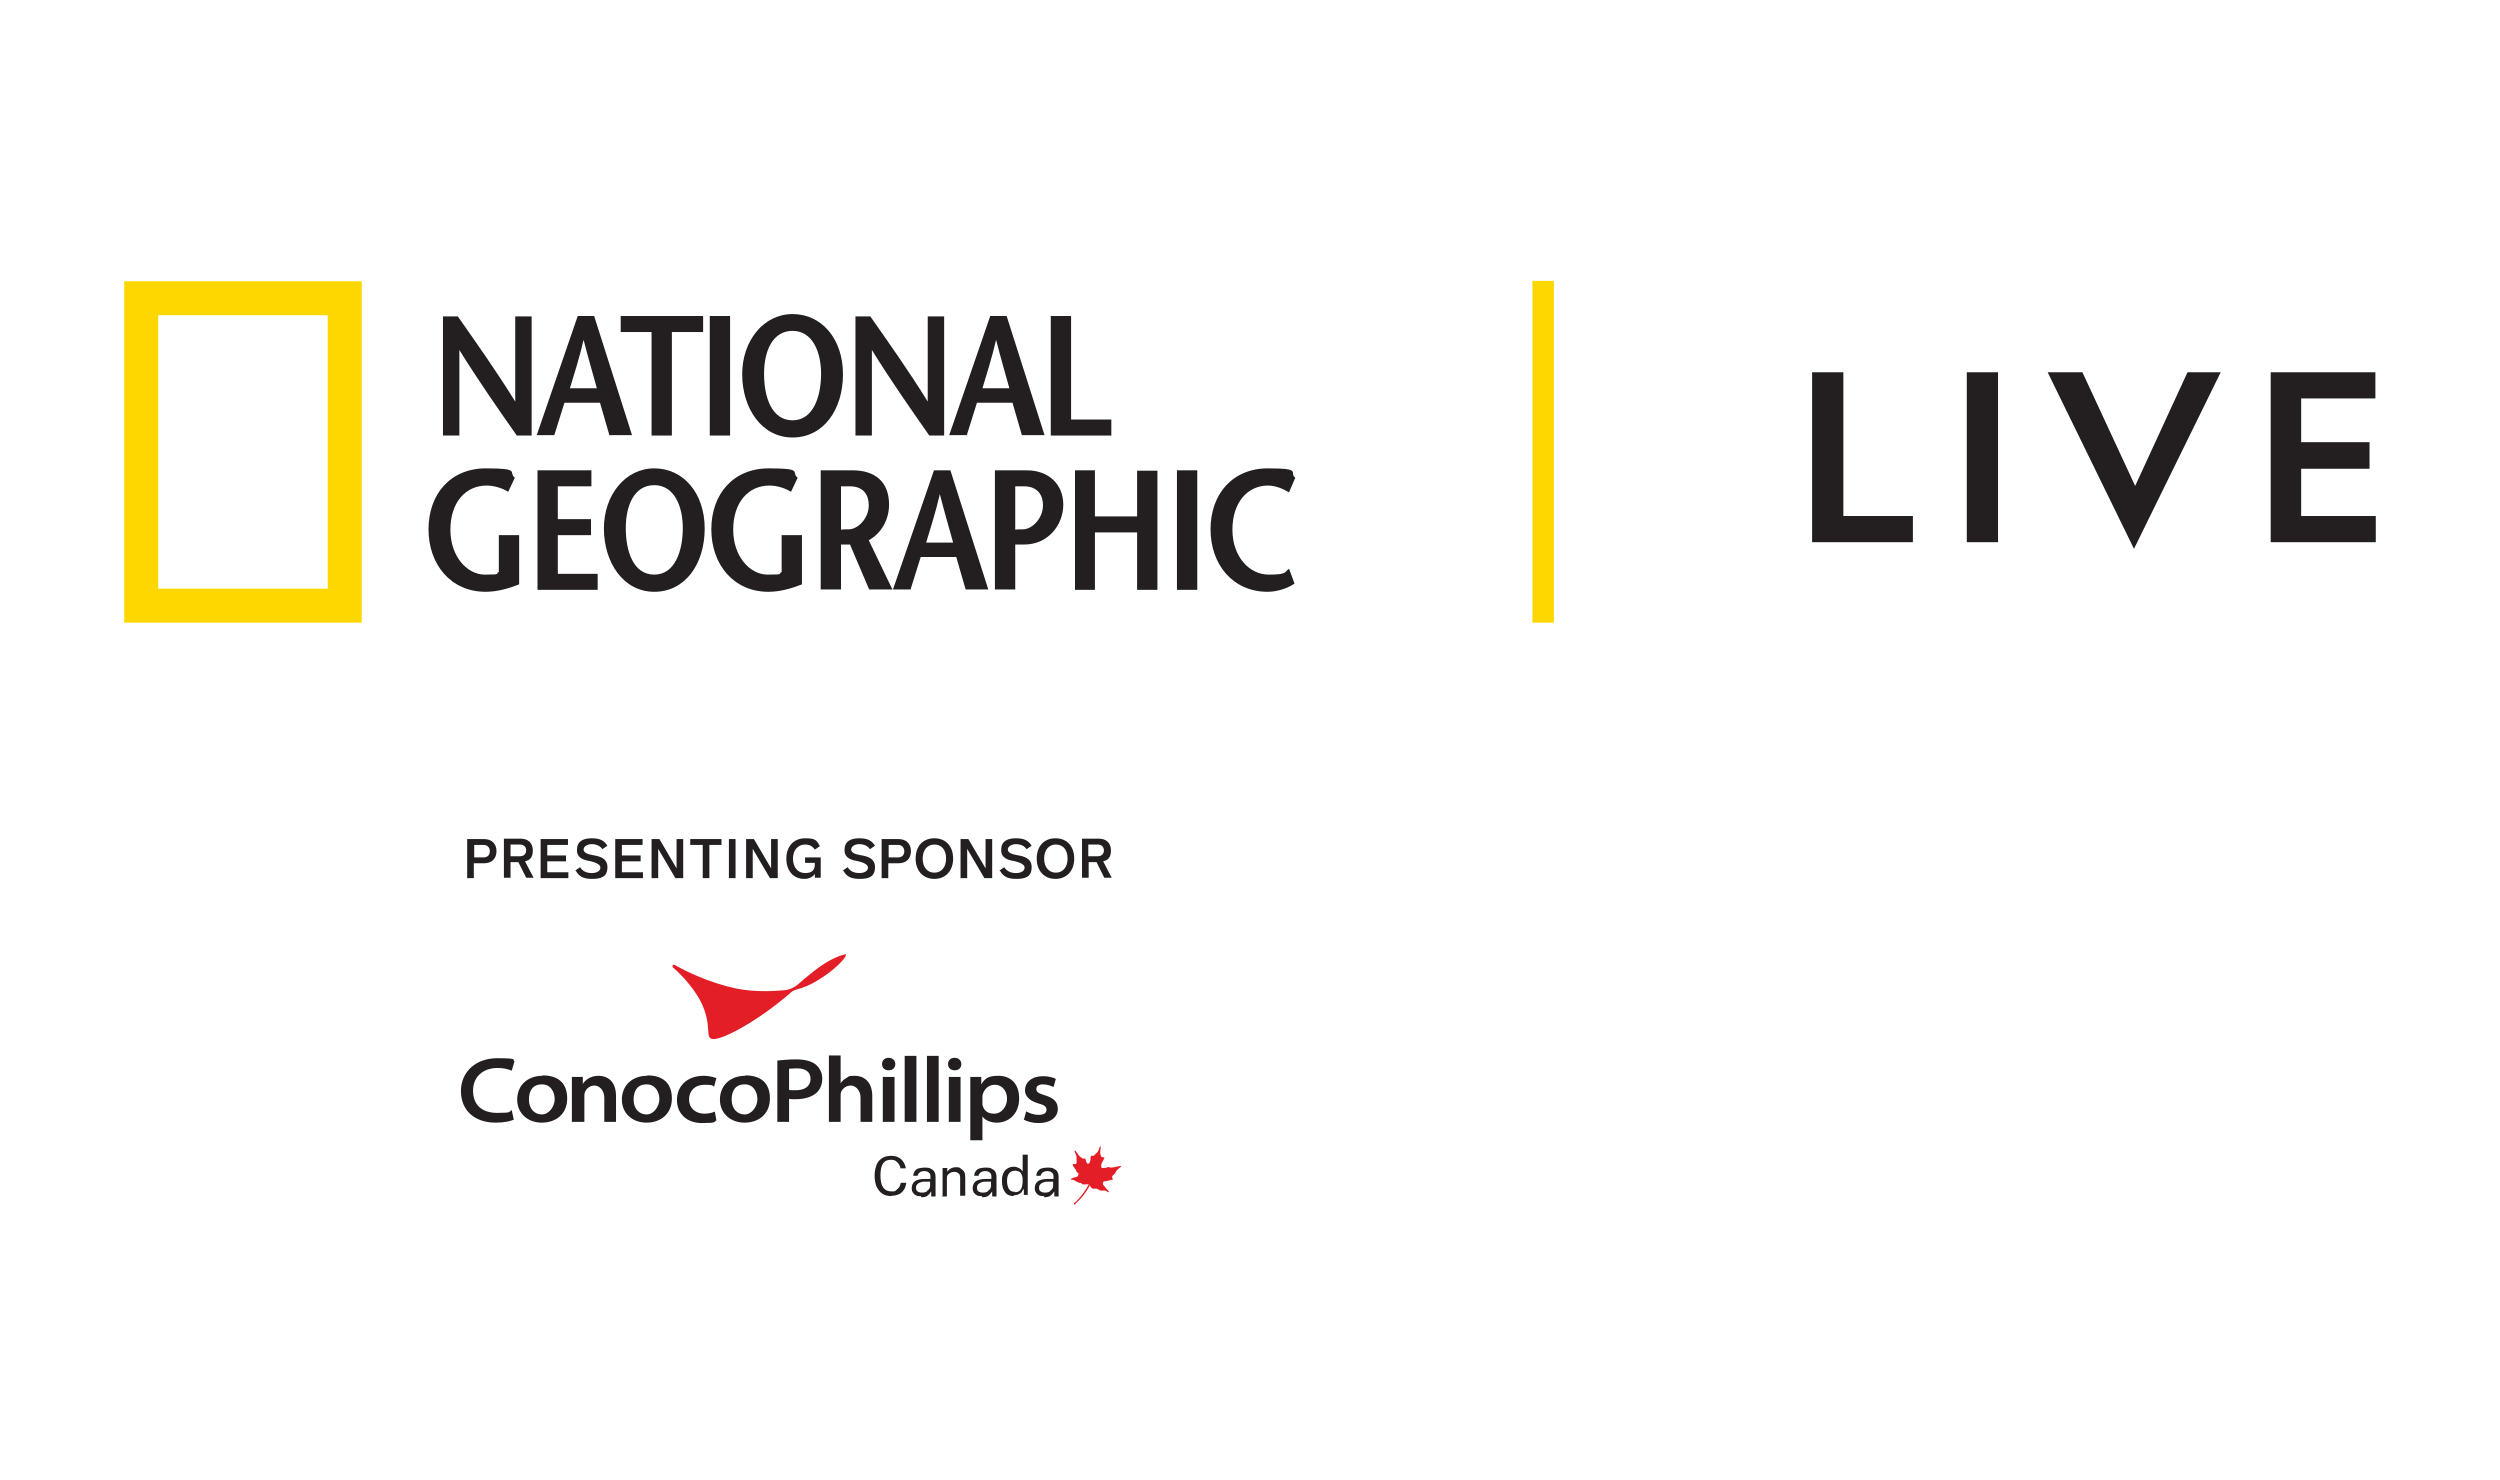 <?xml version="1.0" encoding="UTF-8"?>
<svg id="Layer_1" xmlns="http://www.w3.org/2000/svg" version="1.1" viewBox="0 0 640 379">
  <!-- Generator: Adobe Illustrator 29.4.0, SVG Export Plug-In . SVG Version: 2.1.0 Build 152)  -->
  <defs>
    <style>
      .st0 {
        fill: #231f20;
      }

      .st1 {
        fill: #e31e26;
      }

      .st2 {
        fill: gold;
      }
    </style>
  </defs>
  <path class="st2" d="M40.5,80.7h43.4v70h-43.4v-70ZM31.8,159.4h60.8v-87.4H31.8v87.4Z"/>
  <g>
    <path class="st0" d="M136.1,111.5h-3.8c-4.9-7-9.8-14-14.7-21.9h0v21.9h-4.2v-30.5h3.8c4.9,7,9.8,13.9,14.7,21.8h0v-21.8h4.2v30.5Z"/>
    <path class="st0" d="M147.9,80.9l-10.5,30.5h4.5l2.6-8.3h9.1l2.4,8.3h5.8l-9.7-30.5h-4.3ZM145.9,99.4c1.2-4,2.4-7.7,3.5-12.4h0c1.2,4.7,2.3,8.4,3.4,12.4h-7Z"/>
    <polygon class="st0" points="166.8 111.5 166.8 85 158.9 85 158.9 80.9 180 80.9 180 85 172 85 172 111.5 166.8 111.5"/>
    <polygon class="st0" points="181.7 111.5 181.7 96.2 181.7 80.9 186.9 80.9 186.9 96.2 186.9 111.5 181.7 111.5"/>
    <path class="st0" d="M202.9,112c7.9,0,12.9-7.1,12.9-16.2s-5.5-15.4-12.9-15.4-12.9,6.8-12.9,15.4,4.9,16.2,12.9,16.2M202.9,107.6c-5.4,0-7.3-6-7.3-11.9s2.2-11,7.3-11,7.3,5.4,7.3,11-1.9,11.9-7.3,11.9"/>
    <path class="st0" d="M241.7,111.5h-3.8c-4.9-7-9.8-14-14.7-21.9h0v21.9h-4.2v-30.5h3.8c4.9,7,9.8,13.9,14.7,21.8h0v-21.8h4.2v30.5Z"/>
    <path class="st0" d="M253.5,80.9l-10.5,30.5h4.5l2.6-8.3h9.1l2.4,8.3h5.8l-9.7-30.5h-4.3ZM251.5,99.4c1.2-4,2.4-7.7,3.5-12.4h0c1.2,4.7,2.3,8.4,3.4,12.4h-7Z"/>
    <polygon class="st0" points="269 80.9 274.2 80.9 274.2 107.4 284.5 107.4 284.5 111.5 269 111.5 269 80.9"/>
    <path class="st0" d="M132.9,137v12.6c-2.8,1.1-5.7,1.9-8.6,1.9-8.9,0-14.6-7-14.6-16s5.6-15.6,14.7-15.6,5.6,1,7.4,2.4l-1.7,3.6c-1.4-.9-3.6-1.6-5.5-1.6-5.5,0-9.3,4.4-9.3,11.3s4.3,11.5,8.8,11.5,2.6-.2,3.6-.7v-9.4h5.2Z"/>
    <polygon class="st0" points="151.4 124.5 142.8 124.5 142.8 132.9 151.3 132.9 151.3 137 142.8 137 142.8 146.9 153 146.9 153 151 137.6 151 137.6 120.4 151.4 120.4 151.4 124.5"/>
    <path class="st0" d="M167.5,151.5c7.9,0,12.9-7.1,12.9-16.2s-5.5-15.4-12.9-15.4-12.9,6.8-12.9,15.4,4.9,16.2,12.9,16.2M167.5,147.1c-5.4,0-7.3-6-7.3-11.9s2.2-11,7.3-11,7.3,5.4,7.3,11-1.9,11.9-7.3,11.9"/>
    <path class="st0" d="M205.3,137v12.6c-2.8,1.1-5.7,1.9-8.6,1.9-8.9,0-14.6-7-14.6-16s5.6-15.6,14.7-15.6,5.6,1,7.4,2.4l-1.7,3.6c-1.4-.9-3.6-1.6-5.5-1.6-5.5,0-9.3,4.4-9.3,11.3s4.3,11.5,8.8,11.5,2.6-.2,3.6-.7v-9.4h5.2Z"/>
    <path class="st0" d="M228.5,151l-6.1-12.7c3.3-1.8,5.2-5.4,5.2-9.1,0-5.9-3.6-8.8-9.4-8.8h-8.1v30.5h5.2v-11.5h2.3l4.9,11.5h5.9ZM215.3,124.5h2.3c3.1,0,4.8,1.8,4.8,4.9s-2.5,5.9-4.9,6.1c-.5,0-1.7,0-2.2.1v-11.1Z"/>
    <path class="st0" d="M239.1,120.4l-10.5,30.5h4.5l2.6-8.3h9.1l2.4,8.3h5.8l-9.7-30.5h-4.3ZM237.1,138.9c1.2-4,2.4-7.7,3.5-12.4h0c1.2,4.7,2.3,8.4,3.4,12.4h-7Z"/>
    <path class="st0" d="M262.1,135.5c-.5,0-1.8,0-2.2.1v-11.1h2.3c3,0,4.8,1.8,4.8,4.9s-2.5,5.9-4.9,6.1M262.8,120.4h-8.1v30.5h5.2v-11.5h2.3c6.2,0,10-5.1,10-10.2s-3.6-8.8-9.4-8.8"/>
    <polygon class="st0" points="296.3 151 291.1 151 291.1 136.3 280.3 136.3 280.3 151 275.2 151 275.2 120.4 280.3 120.4 280.3 132.2 291.1 132.2 291.1 120.5 296.3 120.5 296.3 151"/>
    <polygon class="st0" points="301.3 151 301.3 135.7 301.3 120.4 306.5 120.4 306.5 135.7 306.5 151 301.3 151"/>
    <path class="st0" d="M329.9,126c-1.3-.8-3.3-1.7-5.3-1.7-5.3,0-9.1,4.4-9.1,11.3s4.3,11.5,9.3,11.5,3.9-.7,5.2-1.5l1.4,3.8c-1.6,1.1-4.3,2.1-6.9,2.1-8.9,0-14.6-7-14.6-16s5.6-15.6,14.7-15.6,5.2,1.1,7,2.4l-1.6,3.7Z"/>
    <rect class="st2" x="392.3" y="71.9" width="5.5" height="87.5"/>
    <polygon class="st0" points="463.9 95.3 471.9 95.3 471.9 132.1 489.7 132.1 489.7 138.8 463.9 138.8 463.9 95.3"/>
    <rect class="st0" x="503.5" y="95.3" width="8" height="43.5"/>
    <polygon class="st0" points="524.2 95.3 533.1 95.3 546.6 124.4 560 95.3 568.5 95.3 546.3 140.5 524.2 95.3"/>
    <polygon class="st0" points="581.3 95.3 608.1 95.3 608.1 102 589.1 102 589.1 113.2 606.6 113.2 606.6 120 589.1 120 589.1 132.1 608.2 132.1 608.2 138.8 581.3 138.8 581.3 95.3"/>
  </g>
  <path class="st0" d="M127.1,217.9c0,1.9-1.2,3.1-3.2,3.1h-2.6v3.8h-1.7v-10h4.3c2,0,3.2,1.2,3.2,3.1ZM125.4,217.9c0-.9-.6-1.6-1.6-1.6h-2.4v3.2h2.4c1,0,1.6-.6,1.6-1.6Z"/>
  <path class="st0" d="M132.6,220.7h-1.9v4h-1.7v-10h4.3c1.9,0,3.1,1.1,3.1,3s-.8,2.5-2,2.8l2.2,4.2h-1.9l-2-4ZM130.7,219.2h2.4c1,0,1.6-.6,1.6-1.5s-.6-1.5-1.6-1.5h-2.4v2.9Z"/>
  <path class="st0" d="M138.4,214.8h7v1.5h-5.3v2.7h4.8v1.5h-4.8v2.8h5.4v1.5h-7.1v-10Z"/>
  <path class="st0" d="M147.2,222.9l1.3-.9c.6,1,1.6,1.5,3,1.5s2.2-.6,2.2-1.4-1.2-1.3-2.4-1.6c-1.7-.3-3.6-.7-3.6-2.9s1.5-3,3.8-3,3.2.7,4,1.9l-1.3.9c-.5-.8-1.5-1.3-2.7-1.3s-2.1.6-2.1,1.4,1.1,1.2,2.3,1.4c1.7.3,3.8.7,3.8,3.1s-1.5,3-3.9,3-3.4-.7-4.2-2.1Z"/>
  <path class="st0" d="M157.5,214.8h7v1.5h-5.3v2.7h4.8v1.5h-4.8v2.8h5.4v1.5h-7.1v-10Z"/>
  <path class="st0" d="M174.9,214.8v10h-2l-4.4-7.5v7.5h-1.7v-10h2l4.4,7.5v-7.5h1.7Z"/>
  <path class="st0" d="M184.8,216.3h-3.2v8.5h-1.7v-8.5h-3.2v-1.5h8v1.5Z"/>
  <path class="st0" d="M186.6,214.8h1.7v10h-1.7v-10Z"/>
  <path class="st0" d="M199.1,214.8v10h-2l-4.4-7.5v7.5h-1.7v-10h2l4.4,7.5v-7.5h1.7Z"/>
  <path class="st0" d="M210.1,219.3v5.4h-1.5v-1c-.5.8-1.5,1.3-2.7,1.3-2.8,0-4.6-2.1-4.6-5.2s1.9-5.2,4.8-5.2,2.9.6,3.8,2l-1.3.9c-.6-.9-1.4-1.3-2.5-1.3-1.8,0-3.1,1.4-3.1,3.6s1.2,3.7,3.1,3.7,2.5-.8,2.5-2.4v-.2h-2.5v-1.4h4Z"/>
  <path class="st0" d="M215.7,222.9l1.3-.9c.6,1,1.6,1.5,3,1.5s2.2-.6,2.2-1.4-1.2-1.3-2.4-1.6c-1.7-.3-3.6-.7-3.6-2.9s1.5-3,3.8-3,3.2.7,4,1.9l-1.3.9c-.5-.8-1.5-1.3-2.7-1.3s-2.1.6-2.1,1.4,1.1,1.2,2.3,1.4c1.7.3,3.8.7,3.8,3.1s-1.5,3-3.9,3-3.4-.7-4.2-2.1Z"/>
  <path class="st0" d="M233.2,217.9c0,1.9-1.2,3.1-3.2,3.1h-2.6v3.8h-1.7v-10h4.3c2,0,3.2,1.2,3.2,3.1ZM231.5,217.9c0-.9-.6-1.6-1.6-1.6h-2.4v3.2h2.4c1,0,1.6-.6,1.6-1.6Z"/>
  <path class="st0" d="M234.4,219.8c0-3.1,1.8-5.2,4.8-5.2s4.8,2.1,4.8,5.2-1.9,5.2-4.8,5.2-4.8-2.1-4.8-5.2ZM242.2,219.8c0-2.3-1.2-3.6-3-3.6s-3,1.4-3,3.6,1.2,3.6,3,3.6,3-1.4,3-3.6Z"/>
  <path class="st0" d="M254,214.8v10h-2l-4.4-7.5v7.5h-1.7v-10h2l4.4,7.5v-7.5h1.7Z"/>
  <path class="st0" d="M255.8,222.9l1.3-.9c.6,1,1.6,1.5,3,1.5s2.2-.6,2.2-1.4-1.2-1.3-2.4-1.6c-1.7-.3-3.6-.7-3.6-2.9s1.5-3,3.8-3,3.2.7,4,1.9l-1.3.9c-.5-.8-1.5-1.3-2.7-1.3s-2.1.6-2.1,1.4,1.1,1.2,2.3,1.4c1.7.3,3.8.7,3.8,3.1s-1.5,3-3.9,3-3.4-.7-4.2-2.1Z"/>
  <path class="st0" d="M265.4,219.8c0-3.1,1.8-5.2,4.8-5.2s4.8,2.1,4.8,5.2-1.9,5.2-4.8,5.2-4.8-2.1-4.8-5.2ZM273.3,219.8c0-2.3-1.2-3.6-3-3.6s-3,1.4-3,3.6,1.2,3.6,3,3.6,3-1.4,3-3.6Z"/>
  <path class="st0" d="M280.6,220.7h-1.9v4h-1.7v-10h4.3c1.9,0,3.1,1.1,3.1,3s-.8,2.5-2,2.8l2.2,4.2h-1.9l-2-4ZM278.6,219.2h2.4c1,0,1.6-.6,1.6-1.5s-.6-1.5-1.6-1.5h-2.4v2.9Z"/>
  <path class="st0" d="M131.6,286.6c-.8.4-2.5.8-4.7.8-5.5,0-8.9-3.2-8.9-8.1s3.8-8.4,9.3-8.4,3.8.4,4.4.8l-.7,2.4c-.9-.4-2.1-.7-3.6-.7-3.7,0-6.3,2.2-6.3,5.8s2.2,5.7,6.2,5.7,2.8-.3,3.7-.7l.5,2.3ZM138.9,275.4c-3.9,0-6.5,2.5-6.5,6.1s2.8,5.9,6.3,5.9,6.5-2.1,6.5-6.2-2.5-5.9-6.3-5.9ZM138.8,277.6c2.2,0,3.2,2,3.2,3.8s-1.4,3.9-3.3,3.9-3.3-1.5-3.3-3.8,1-3.9,3.3-3.9ZM146.6,287.2h3v-6.6c0-.3,0-.6.1-.9.3-.9,1.2-1.8,2.5-1.8s2.5,1.3,2.5,3.1v6.2h3v-6.6c0-4-2.4-5.2-4.5-5.2s-3.5,1.2-4,2.1h0v-1.8h-2.8c0,1,0,2.1,0,3.5v8ZM165.7,275.4c-3.9,0-6.5,2.5-6.5,6.1s2.8,5.9,6.3,5.9,6.5-2.1,6.5-6.2-2.5-5.9-6.3-5.9ZM165.6,277.6c2.2,0,3.2,2,3.2,3.8s-1.4,3.9-3.3,3.9-3.3-1.5-3.3-3.8,1-3.9,3.3-3.9ZM182.9,284.6c-.6.3-1.5.5-2.6.5-2.1,0-3.9-1.3-3.9-3.7,0-2.1,1.5-3.7,3.9-3.7s2,.2,2.5.5l.6-2.2c-.8-.3-2-.6-3.2-.6-4.4,0-6.9,2.7-6.9,6.2s2.5,5.9,6.4,5.9,3-.3,3.7-.7l-.4-2.2ZM190.8,275.4c-3.9,0-6.5,2.5-6.5,6.1s2.8,5.9,6.3,5.9,6.5-2.1,6.5-6.2-2.5-5.9-6.3-5.9ZM190.7,277.6c2.2,0,3.2,2,3.2,3.8s-1.4,3.9-3.3,3.9-3.3-1.5-3.3-3.8,1-3.9,3.3-3.9ZM199,287.2h3v-5.9c.4.1,1,.1,1.7.1,2.3,0,4.2-.6,5.4-1.7.9-.9,1.4-2.1,1.4-3.6s-.7-2.8-1.7-3.6c-1-.8-2.7-1.3-4.9-1.3s-3.8.2-4.9.3v15.7ZM202,273.6c.3,0,1-.1,2-.1,2.1,0,3.5.8,3.5,2.7s-1.5,2.9-3.8,2.9-1.3,0-1.7-.2v-5.3ZM212.2,287.2h3v-6.7c0-.3,0-.6.1-.9.3-.8,1.2-1.7,2.5-1.7s2.5,1.3,2.5,3.1v6.2h3v-6.6c0-3.9-2.4-5.2-4.4-5.2s-1.5.2-2.1.5c-.7.4-1.2.8-1.6,1.4h0v-7.1h-3v16.9ZM227.5,270.8c-1.1,0-1.7.7-1.7,1.6s.6,1.6,1.7,1.6,1.7-.7,1.7-1.6c0-.9-.7-1.6-1.7-1.6ZM229,287.2v-11.5h-3v11.5h3ZM231.6,287.2h3v-16.9h-3v16.9ZM237.3,287.2h3v-16.9h-3v16.9ZM244.4,270.8c-1.1,0-1.7.7-1.7,1.6s.6,1.6,1.7,1.6,1.7-.7,1.7-1.6c0-.9-.7-1.6-1.7-1.6ZM245.9,287.2v-11.5h-3v11.5h3ZM248.5,291.9h3v-6.1h0c.7,1,2.1,1.6,3.7,1.6,2.9,0,5.7-2.1,5.7-6.2s-2.5-5.8-5.3-5.8-3.5.8-4.4,2.2h0v-1.9h-2.8c0,1.1,0,2.4,0,3.9v12.3ZM251.5,280.8c0-.2,0-.5.1-.7.4-1.4,1.6-2.4,3-2.4,2.1,0,3.2,1.7,3.2,3.6s-1.3,3.8-3.3,3.8-2.7-1.1-3-2.3c0-.2,0-.5,0-.7v-1.3ZM262,286.6c1,.5,2.3.9,3.8.9,3.3,0,5-1.6,5-3.6,0-1.8-1-2.8-3.3-3.5-1.6-.5-2.2-.8-2.2-1.6s.6-1.2,1.7-1.2,2.2.4,2.7.7l.6-2.1c-.7-.4-2-.7-3.3-.7-2.9,0-4.6,1.6-4.6,3.6,0,1.4,1,2.7,3.5,3.4,1.5.4,2,.8,2,1.6s-.6,1.3-2,1.3-2.5-.5-3.2-.9l-.6,2.2Z"/>
  <path class="st1" d="M216.2,244.4c-.7,0-3.9,1.1-7.7,4.1-1.8,1.4-3.1,2.5-4.1,3.4-1,.9-2.3,1.5-3.7,1.6s-6.9.7-12.5-.5c-6.5-1.4-12.6-4.3-15.5-6-.2-.1-.4,0-.5.1s0,.4,0,.5c1.1.9,5,4.5,7.3,9,1.5,3.1,1.7,5.5,1.8,7.1.1,1.8,0,3.2,4.1,1.6,3.5-1.4,9.3-4.8,15.4-9.8,1.5-1.2,1.9-1.9,3.2-2.2,1.8-.5,3.5-1.2,5.1-2.2,4.6-2.7,7.2-5.7,7.4-6.4s-.1-.4-.3-.4Z"/>
  <path class="st0" d="M228.2,306.2c-.9,0-1.7-.2-2.3-.6-.6-.4-1.1-1-1.5-1.8-.3-.8-.5-1.7-.5-2.8s.2-2,.5-2.8c.3-.8.8-1.3,1.4-1.7.6-.4,1.4-.6,2.3-.6s1.3.1,1.9.4,1,.7,1.3,1.2c.3.5.5,1,.6,1.6h-1.4c0-.4-.2-.7-.4-1.1-.2-.3-.5-.6-.8-.8-.3-.2-.7-.3-1.2-.3s-1.1.1-1.5.4c-.4.3-.7.7-.9,1.3-.2.6-.3,1.3-.3,2.3,0,1.4.2,2.4.7,3.1s1.2,1,2.1,1,.9,0,1.2-.3.6-.5.8-.8c.2-.3.3-.7.4-1.1h1.4c0,.4-.2.8-.3,1.2s-.4.7-.7,1.1c-.3.3-.7.6-1.1.7-.4.2-1,.3-1.6.3Z"/>
  <path class="st0" d="M235.7,306.2c-.5,0-.9,0-1.2-.2-.4-.2-.6-.4-.8-.7-.2-.3-.3-.7-.3-1.1,0-.8.3-1.4.8-1.8.6-.4,1.4-.6,2.7-.6h1.3v-.6c0-.4-.1-.8-.4-1-.3-.3-.7-.4-1.2-.4-.4,0-.8.1-1.1.3-.3.2-.5.5-.6.9h-1.1c0-.5.2-.9.4-1.2.2-.3.6-.6,1-.7s.9-.2,1.5-.2,1.1,0,1.6.3.7.4.9.8c.2.3.3.8.3,1.3v5h-1.1v-1.3c-.4.6-.7.9-1.1,1.2-.4.2-.9.3-1.4.3ZM236.1,305.3c.2,0,.5,0,.7-.1.2,0,.5-.2.6-.4.2-.1.4-.3.5-.5s.2-.4.2-.6v-1.2h-1.1c-.5,0-1,0-1.4.2-.4.1-.6.3-.8.5-.2.2-.3.5-.3.9s.1.7.4.9c.3.2.6.3,1.1.3Z"/>
  <path class="st0" d="M241.3,306.1v-7.1h1.2v1c.1-.2.3-.4.5-.6s.5-.3.7-.4.6-.2,1-.2.9,0,1.2.3.7.5.9.8c.2.4.3.9.3,1.5v4.7h-1.3v-4.5c0-.6-.1-1-.4-1.2-.3-.3-.7-.4-1.1-.4s-.6,0-.9.2c-.3.1-.5.3-.7.5-.2.2-.3.5-.3.8v4.8h-1.3Z"/>
  <path class="st0" d="M251.3,306.2c-.5,0-.9,0-1.2-.2-.4-.2-.6-.4-.8-.7-.2-.3-.3-.7-.3-1.1,0-.8.3-1.4.8-1.8.6-.4,1.4-.6,2.7-.6h1.3v-.6c0-.4-.1-.8-.4-1-.3-.3-.7-.4-1.2-.4-.4,0-.8.1-1.1.3-.3.2-.5.5-.6.9h-1.1c0-.5.2-.9.4-1.2.2-.3.6-.6,1-.7s.9-.2,1.5-.2,1.1,0,1.6.3.7.4.9.8c.2.3.3.8.3,1.3v5h-1.1v-1.3c-.4.6-.7.9-1.1,1.2-.4.2-.9.3-1.4.3ZM251.7,305.3c.2,0,.5,0,.7-.1.2,0,.5-.2.6-.4.2-.1.4-.3.5-.5s.2-.4.2-.6v-1.2h-1.1c-.5,0-1,0-1.4.2-.4.1-.6.3-.8.5-.2.2-.3.5-.3.9s.1.7.4.9c.3.2.6.3,1.1.3Z"/>
  <path class="st0" d="M259.5,306.2c-.9,0-1.7-.3-2.2-1-.5-.6-.8-1.6-.8-2.8s.1-1.4.3-1.9.5-1,1-1.3c.4-.3,1-.5,1.6-.5s.7,0,.9.1.5.2.7.3c.2.1.4.3.5.4.1.1.2.3.3.4v-4.3h1.3v10.3h-1v-1.5c-.2.1-.3.3-.4.5-.1.2-.2.4-.4.5-.2.2-.4.3-.7.4-.3.1-.6.2-1.1.2ZM259.8,305.2c.7,0,1.2-.2,1.5-.7.3-.4.5-1.2.5-2.2,0-.6,0-1-.2-1.4-.1-.4-.3-.7-.6-.9-.3-.2-.7-.3-1.2-.3s-1.1.2-1.4.6c-.4.4-.6,1.1-.6,2s.2,1.6.5,2.1c.3.5.8.7,1.5.7Z"/>
  <path class="st0" d="M267.2,306.2c-.5,0-.9,0-1.2-.2-.4-.2-.6-.4-.8-.7-.2-.3-.3-.7-.3-1.1,0-.8.3-1.4.8-1.8.6-.4,1.4-.6,2.7-.6h1.3v-.6c0-.4-.1-.8-.4-1-.3-.3-.7-.4-1.2-.4-.4,0-.8.1-1.1.3-.3.2-.5.5-.6.9h-1.1c0-.5.2-.9.4-1.2.2-.3.6-.6,1-.7s.9-.2,1.5-.2,1.1,0,1.6.3.7.4.9.8c.2.3.3.8.3,1.3v5h-1.1v-1.3c-.4.6-.7.9-1.1,1.2-.4.2-.9.3-1.4.3ZM267.6,305.3c.2,0,.5,0,.7-.1.2,0,.5-.2.6-.4.2-.1.4-.3.5-.5s.2-.4.2-.6v-1.2h-1.1c-.5,0-1,0-1.4.2-.4.1-.6.3-.8.5-.2.2-.3.5-.3.9s.1.7.4.9c.3.2.6.3,1.1.3Z"/>
  <path class="st1" d="M275.2,307.9s-.3,0-.3.2c0,.1.2.3.3.3,0,0,0,0,.2-.3,0-.1.2-.2.4-.4,1-.9,2.4-2.6,3.2-4.3,0,0,0,0,.1.2.1.2.1.3.2.4.1,0,.4.3.5.3.1,0,.5,0,.9,0,.4.1,1,.5,1,.5,0,0,.8,0,1.3,0,.5.2.6.5.8.4.2,0,0-.2-.1-.4-.2-.2-.4-.4-.4-.4,0,0-.3-.3-.4-.5-.1-.2-.3-.4-.4-.5-.2,0-.2-.7,0-.9.2-.2.6,0,1-.2.4-.1.8-.2,1.2-.3s.3-.1.2-.2c-.1,0-.4-.4,0-.9.5-.5.6-.5.6-.6,0-.1.3-.8,1.2-1.4,0,0,.4-.4.4-.4,0,0-.2,0-.4,0-.1,0-.8.2-1,.2-.2,0-.8.2-1,.2s-.5,0-.8-.1c0,0-.2-.1-.4,0-.2.2-.6.2-.9.2-.4,0-.7.1-.7-.4,0-.5.1-.9.4-1.3.2-.3.3-.7.4-.8,0-.1,0-.2,0-.2,0,0-.4,0-.6-.1-.2,0-.3-.3-.4-.7-.1-.4,0-1,0-1.2,0-.2.2-.7.1-.8-.2,0-.3.1-.4.5-.1.4-.4,1-.7,1.2-.3.2-.6.7-.8.7-.1,0-.5-.1-.6,0,0,.1-.1.2-.1.4,0,0,0,.9-.2,1.1,0,.2-.2.6-.6.5-.3-.2-.4-.8-.5-1.1,0,0,0-.2-.1-.2,0,0-.5,0-.6,0-.2-.1-.8-.5-1-.8-.2-.3-.7-1-.8-1.1,0-.1-.2-.2-.3-.1-.1,0,0,.3.1.4,0,0,.4,1,.4,1.2,0,.2,0,.9,0,1.5,0,.2-.2.3-.4.3s-.5,0-.6,0c0,0,0,.2.1.4,0,.2.8,1.1.8,1.3,0,.3.5.6.6.7,0,0,0,.3-.1.5,0,.2-.2.3-.4.4-.2,0-.5.1-.8.2-.2,0-.6.3-.7.4,0,0,0,.1.1.1.2,0,.6,0,.9.2.2.1,1.1.7,1.4.6.3,0,.5.3.6.4.2,0,.8,0,1.2,0,.3,0,.4-.1.4,0-.5,1-1,1.7-1.5,2.4-.7.9-1.6,2-2.1,2.3Z"/>
</svg>